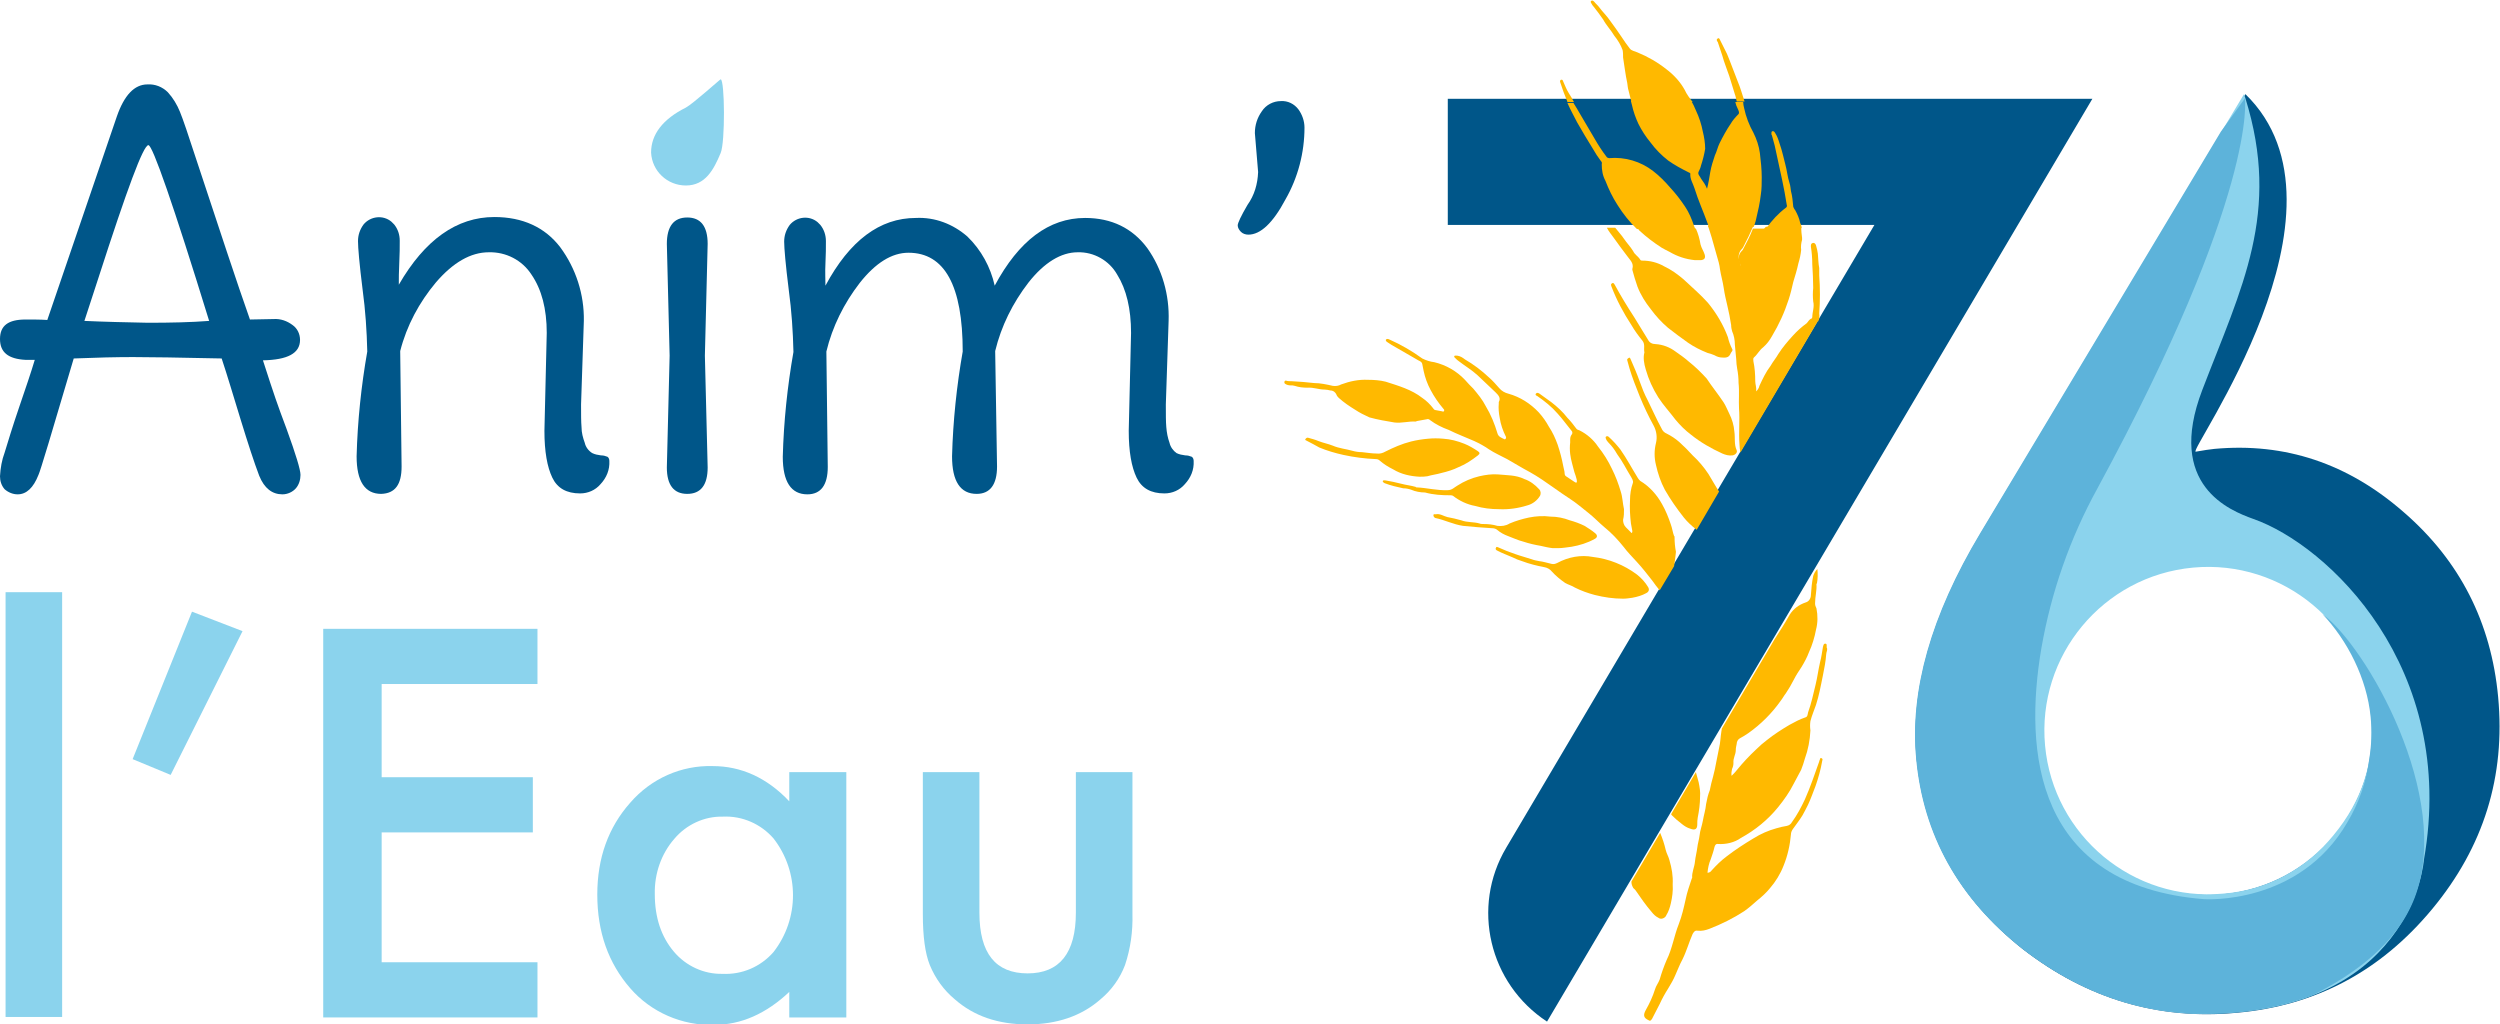 <?xml version="1.0" encoding="utf-8"?>
<!-- Generator: Adobe Illustrator 27.2.0, SVG Export Plug-In . SVG Version: 6.00 Build 0)  -->
<svg version="1.1" id="Calque_1" xmlns="http://www.w3.org/2000/svg" xmlns:xlink="http://www.w3.org/1999/xlink" x="0px" y="0px"
	 viewBox="0 0 539.1 220.9" style="enable-background:new 0 0 539.1 220.9;" xml:space="preserve">
<style type="text/css">
	.st0{fill:#005689;}
	.st1{fill:#8BD3ED;}
	.st2{fill:#FFB900;}
	.st3{fill:#5DB3DA;}
</style>
<path class="st0" d="M484.2,20.3L484.2,20.3c25.7,25-12.7,77.4-10.7,77.1c1.7-0.3,3-0.5,4-0.6c15.2-1.4,28.8,3.1,40.9,13.7
	c12,10.4,18.8,23.7,20.3,39.8c1.6,17.1-3.1,32.3-14.2,45.7c-11.1,13.4-25.1,20.9-42.2,22.4c-16.9,1.6-32.3-3-46.2-13.8
	c-13.6-10.8-21.2-24.5-22.8-40.9c-1.4-14.7,3.2-30.9,13.8-48.6L484.2,20.3z M511.5,154.7c-1.5-19.6-18.6-34.2-38.2-32.7
	c-19.6,1.5-34.2,18.6-32.7,38.2c1.5,19.6,18.6,34.2,38.2,32.7c0.3,0,0.6,0,0.9-0.1C498.8,190.9,513,173.9,511.5,154.7z"/>
<path class="st1" d="M522.7,185.4c7.3-41.6-20.8-67.9-36.8-73.5c-5-1.8-18.9-7.2-11-27.8c8.5-22.2,17-38.2,9.3-62.9
	c-0.1-0.3-0.2-0.6-0.3-0.9L427.1,115c-10.6,17.7-15.2,33.9-13.8,48.6c1.5,16.4,9.1,30.1,22.8,40.9c11.3,8.8,23.5,13.5,36.8,14.1
	C520.2,219.6,522.7,185.4,522.7,185.4z M503.2,180.1c-5.9,7.3-14.5,11.9-23.8,12.6c-19.4,1.8-36.6-12.5-38.4-31.9
	s12.5-36.6,31.9-38.4c19.4-1.8,36.6,12.5,38.4,31.9c0,0.1,0,0.2,0,0.3C512.1,164,509.5,172.5,503.2,180.1z"/>
<path class="st0" d="M404.2,48.5h-92V21.3h139l-117.6,199l0,0c-12.5-8.2-16.4-24.7-8.8-37.5L404.2,48.5z"/>
<path class="st2" d="M375.6,54.1c-0.7,0.7-0.9,1.8-0.4,2.7c0.2,0.5,0.1,1,0.5,1.5c0.4-0.6,0.7-1.3,0.9-2c0.5-1.1,1.1-2.2,1.7-3.3
	c0.7-1.2,1.5-2.4,2.3-3.5l0.2-0.2H378c-0.6,1.6-1.4,3.1-2.2,4.6C375.8,53.9,375.7,54,375.6,54.1z"/>
<path class="st2" d="M363.3,19.4c-1-1.8-2.4-3.3-4-4.5c-1.9-1.5-4-2.7-6.2-3.6c-0.6-0.3-1.3-0.3-1.7-0.9c-0.6-0.8-1.2-1.6-1.7-2.4
	c-0.8-1.2-1.6-2.3-2.4-3.4c-0.8-1.2-1.7-2-2.5-3.1c-0.3-0.4-0.7-0.7-1-1.1c-0.2-0.2-0.4-0.4-0.7-0.2c-0.2,0.2,0,0.4,0.1,0.6
	c0.1,0.2,0.3,0.5,0.5,0.7c0.7,0.9,1.4,1.8,2,2.7c0.7,1.3,1.7,2.3,2.4,3.5c0.8,1,1.4,2,1.8,3.1c0.1,0.5,0.1,1.1,0.1,1.6
	c0.3,1.8,0.5,3.7,0.9,5.5c0.1,0.6,0.1,1.1,0.3,1.7c0.2,0.8,0.4,1.6,0.6,2.4h13.2C364.3,21.1,363.7,20.3,363.3,19.4z"/>
<path class="st2" d="M374.7,17.5c-0.8-2-1.5-4-2.3-5.9c-0.5-1-1-2-1.5-3c-0.1-0.2-0.2-0.5-0.5-0.3s-0.2,0.4-0.1,0.6
	c0,0,0,0.1,0.1,0.1c0.3,1,0.7,2,1,3c0.4,1.5,1,2.9,1.5,4.4c0.4,1.3,0.8,2.6,1.2,3.9c0.2,0.5,0.3,1.1,0.4,1.6h1.7
	C375.7,20.4,375.3,18.9,374.7,17.5z"/>
<path class="st2" d="M392.1,69.4c0.2-0.6,0.3-1.2,0.2-1.8c0.2-2.7,0.2-5.5,0-8.2c0-0.5,0-1.1,0-1.6c-0.2-1-0.2-2-0.3-3.1
	c-0.1-0.6-0.2-1.2-0.4-1.8c-0.1-0.3-0.3-0.6-0.7-0.5s-0.4,0.4-0.4,0.8c0.2,1.2,0.3,2.5,0.3,3.8c0.1,1.7,0.2,3.4,0.2,5.1
	c-0.1,1-0.1,1.9,0,2.9c0.3,1.2-0.2,2.3-0.2,3.4c0,0.1-0.1,0.3-0.2,0.3c-0.5,0.2-0.7,0.7-1,1c-1.1,0.8-2.1,1.7-3,2.7
	c-1.1,1.2-2.2,2.5-3.1,3.9c-0.5,0.9-1.2,1.7-1.7,2.6c-1,1.3-1.7,2.8-2.4,4.3c-0.1,0.5-0.4,0.9-0.7,1.2c0.1-0.9-0.2-1.5-0.2-2.2
	c0-1.4-0.1-2.9-0.4-4.3c0-0.3-0.1-0.6,0.1-0.8c0.8-0.7,1.2-1.6,2-2.2c0.8-0.7,1.4-1.5,1.9-2.4c1.5-2.5,2.7-5.1,3.6-7.9
	c0.4-1.2,0.7-2.5,1-3.8c0.4-1.3,0.8-2.6,1.1-4c0.3-1,0.5-1.9,0.6-2.9c-0.1-0.7,0-1.5,0.2-2.2c0-0.1,0-0.2,0-0.4
	c-0.1-0.8-0.2-1.6-0.2-2.4h-7.6l-0.2,0.2c-0.9,1.1-1.6,2.3-2.3,3.5c-0.6,1.1-1.2,2.2-1.7,3.3c-0.3,0.7-0.6,1.4-0.9,2
	c-0.4-0.4-0.3-1-0.5-1.5c-0.5-0.9-0.3-2,0.4-2.7c0.1-0.1,0.2-0.2,0.3-0.4c0.8-1.5,1.5-3,2.2-4.6h-9.8c0.3,0.8,0.5,1.6,0.8,2.5
	c0.4,1.3,0.7,2.6,1.1,3.9c0.3,1,0.6,2,0.7,3c0.2,1.3,0.6,2.6,0.8,4s0.5,2.6,0.8,3.9s0.6,2.7,0.8,4.1c0,0.5,0.1,0.9,0.2,1.3
	c0.4,0.9,0.6,1.9,0.6,2.9c0.1,1,0.2,2.1,0.3,3.2c0,0.7,0.1,1.3,0.2,2c0.2,1,0.3,2.1,0.3,3.1c0.2,1.8,0,3.7,0.1,5.5
	c0.2,2.5-0.1,5.1,0.1,7.7c0,0.6,0.1,1.2,0.2,1.8l16.8-28.5C392.2,69.6,392.1,69.5,392.1,69.4z"/>
<path class="st2" d="M393.6,138.8c-0.4,0-0.4,0.4-0.5,0.7c-0.2,1.1-0.3,2.1-0.6,3.2c-0.4,1.7-0.6,3.4-1,5c-0.5,2-0.9,4-1.6,5.9
	c-0.1,0.4-0.1,1-0.6,1.1c-1.2,0.4-2.3,1-3.4,1.6c-1.7,1-3.4,2.1-4.9,3.3c-0.8,0.6-1.6,1.3-2.3,2c-1.5,1.4-2.9,2.9-4.2,4.5
	c-0.3,0.4-0.7,0.8-1.1,1.2c-0.1-0.5,0-1,0.1-1.5c0.2-0.4,0.3-0.8,0.3-1.3c-0.1-1,0.5-1.8,0.5-2.7c0-0.5,0.1-0.9,0.2-1.4
	c0-0.5,0.3-1,0.7-1.2c0.6-0.3,1.2-0.7,1.8-1.1c2.7-1.9,5.1-4.3,7-7c0.4-0.5,0.7-1.1,1.1-1.6c0.6-0.9,1.2-1.9,1.7-2.9
	c0.5-1,1.1-1.9,1.7-2.8c0.6-1,1.2-2.1,1.6-3.2c0.7-1.5,1.2-3.2,1.5-4.8c0.4-1.5,0.4-3.1,0.1-4.6c-0.2-0.4-0.3-0.7-0.3-1.1
	c0-1.4,0.4-2.8,0.3-4.1c0-0.1,0-0.1,0.1-0.2c0.2-1,0.2-2.1,0.1-3.1c-0.4,0.4-0.7,0.9-0.9,1.5c-0.3,1.4-0.4,2.7-0.5,4.1
	c0,0.7-0.4,1.4-1.1,1.6c-1.5,0.5-2.7,1.4-3.5,2.7c-1,1.8-2.1,3.5-3.2,5.2l-11.4,19.3l-0.1,0.6c-0.2,1.2-0.2,2.4-0.5,3.6
	c-0.2,1-0.4,2-0.6,3c-0.2,1.1-0.4,2.1-0.7,3.2c-0.3,1-0.5,1.9-0.7,2.9c-0.4,1-0.6,1.9-0.8,3c-0.1,1.2-0.5,2.4-0.7,3.6
	c-0.2,1.1-0.6,2.1-0.7,3.1c-0.1,0.9-0.4,1.8-0.5,2.7s-0.4,2-0.5,3c-0.1,1.2-0.7,2.3-0.6,3.5c0,0.1-0.1,0.1-0.1,0.2
	c-0.5,1.5-1,2.9-1.3,4.4c-0.4,1.8-0.8,3.6-1.5,5.4c-1,2.5-1.4,5.3-2.6,7.7c-0.6,1.4-1.1,2.8-1.5,4.2c-0.3,0.8-0.8,1.4-1,2.1
	c-0.5,1.6-1.2,3.1-2,4.5c-0.6,1.1-0.5,1.7,0.6,2.2c0.2,0.2,0.5,0.1,0.6-0.1c0,0,0-0.1,0.1-0.1c0.6-1.1,1.1-2.2,1.7-3.3
	c0.5-1.1,1.1-2.2,1.8-3.3c0.6-1,1.2-2,1.6-3c0.5-1.1,0.9-2.2,1.5-3.3c0.9-1.8,1.4-3.7,2.2-5.5c0.3-0.5,0.5-0.8,1.1-0.7
	c0.9,0.1,1.7-0.1,2.5-0.4c2.6-1,5.2-2.3,7.5-3.8c1-0.7,1.9-1.5,2.8-2.3c1-0.8,2-1.7,2.8-2.7c1.2-1.4,2.2-3,2.9-4.8
	c0.9-2.2,1.4-4.5,1.6-6.8c0-0.4,0.2-0.8,0.4-1.1c0.7-1,1.5-2,2.1-3c0.4-0.7,0.8-1.5,1.2-2.3c0.6-1.3,1.1-2.7,1.6-4
	c0.6-1.7,1.1-3.5,1.4-5.2c0-0.3,0.3-0.6-0.1-0.8s-0.3,0.4-0.5,0.6c0,0,0,0,0,0.1c-1,2.8-1.9,5.5-3.1,8.2c-0.8,1.7-1.7,3.4-2.8,4.9
	c-0.2,0.4-0.6,0.7-1.1,0.8c-0.7,0.1-1.5,0.3-2.2,0.5c-1.8,0.5-3.4,1.2-5,2.2c-2,1.2-4,2.5-5.8,3.9c-1.2,0.9-2.2,1.9-3.2,3
	c-0.2,0.3-0.5,0.5-0.9,0.5c0.1-1,0.3-2,0.7-2.9c0.3-0.9,0.6-1.7,0.8-2.6c0.1-0.4,0.3-0.8,0.8-0.7c1.7,0.1,3.5-0.3,4.9-1.3
	c3.1-1.7,5.8-3.9,8-6.6c1.3-1.6,2.5-3.3,3.4-5.1c0.5-1,1.1-2,1.6-3c0.3-0.8,0.6-1.6,0.8-2.4c0.7-1.9,1.1-4,1.2-6.1
	c-0.1-0.7-0.1-1.3,0-2c0.3-1.2,0.8-2.3,1.2-3.5c0.3-1,0.6-2,0.8-3c0.2-1.1,0.5-2.2,0.7-3.4c0.3-1.5,0.6-3,0.7-4.5
	c0-0.5,0.4-1,0.1-1.5C393.9,139.2,394,138.8,393.6,138.8z"/>
<path class="st2" d="M361.4,119c-0.2-1-0.3-2.1-0.3-3.2c0-0.1,0-0.2-0.1-0.2c-0.3-0.8-0.4-1.7-0.7-2.5c-0.5-1.5-1.1-3-1.9-4.4
	c-1.1-2-2.7-3.8-4.7-5c-0.2-0.2-0.4-0.4-0.5-0.6c-1.3-2.1-2.4-4.2-3.8-6.2c-0.8-1-1.6-1.9-2.5-2.7c-0.1-0.1-0.3-0.2-0.5-0.1
	c-0.2,0.1-0.2,0.3-0.1,0.5c0.1,0.3,0.3,0.6,0.6,0.9c0.7,0.7,1.3,1.5,1.8,2.4c1.2,1.6,2,3.3,3,4.9c0.2,0.4,0.6,0.9,0.4,1.4
	c-0.4,1.1-0.6,2.4-0.6,3.6c-0.1,1.7,0,3.4,0.2,5.1c0.1,0.5,0.2,1.1,0.3,1.6c0,0.1,0,0.3-0.1,0.4s-0.2-0.1-0.3-0.2
	c-0.4-0.4-0.7-0.7-1-1c-0.4-0.4-0.6-1-0.6-1.6c0.2-0.8,0.2-1.5,0.2-2.3c-0.3-1.3-0.3-2.6-0.7-3.8c-0.5-1.7-1.1-3.3-1.9-4.9
	c-0.8-1.7-1.8-3.3-3-4.8c-1-1.5-2.4-2.7-4-3.5c-0.2-0.1-0.5-0.1-0.7-0.4c-0.6-0.8-1.2-1.6-1.9-2.3c-1-1.3-2.2-2.4-3.5-3.4
	c-0.8-0.6-1.7-1.2-2.5-1.8c-0.3-0.2-0.6-0.3-0.8,0c-0.2,0.3,0.1,0.4,0.3,0.5c1.6,1.1,3.1,2.3,4.4,3.8c1.1,1.2,2,2.5,3,3.7
	c0.2,0.2,0.2,0.5,0.1,0.7c-0.5,0.6-0.4,1.2-0.4,1.8c-0.1,0.8-0.1,1.7,0,2.5c0.1,0.7,0.2,1.3,0.4,2c0.2,0.6,0.3,1.3,0.5,1.9
	c0.2,0.6,0.4,1.1,0.5,1.6c0,0.2,0.1,0.4,0,0.6s-0.3,0-0.5-0.1c-0.6-0.4-1.2-0.8-1.8-1.2c-0.2-0.1-0.3-0.4-0.3-0.6
	c0-0.5-0.2-1-0.3-1.6c-0.3-1.6-0.7-3.1-1.2-4.6c-0.5-1.4-1.1-2.7-1.9-3.9c-0.6-1.1-1.3-2.1-2.2-3.1c-1.8-1.9-4-3.3-6.5-4
	c-0.8-0.2-1.5-0.6-2-1.2c-0.7-0.8-1.4-1.6-2.2-2.3c-1.6-1.5-3.3-2.8-5.2-3.9c-0.5-0.4-1-0.7-1.6-0.8c-0.2,0-0.6-0.1-0.7,0.1
	c-0.1,0.2,0.2,0.4,0.3,0.5c0.2,0.2,0.4,0.4,0.7,0.6c1.3,1,2.8,1.9,4,3s2.6,2.5,3.9,3.7c0.6,0.6,1.2,1.2,0.7,2.1c0,0.1,0,0.2,0,0.3
	c-0.1,1,0,2.1,0.2,3.1c0.2,1.4,0.7,2.8,1.3,4c0.1,0.1,0.1,0.3,0,0.5c-0.1,0.1-0.2,0.2-0.3,0.1c-0.6-0.3-1.3-0.5-1.5-1.3
	c-0.6-2-1.4-4-2.5-5.8c-0.7-1.4-1.7-2.6-2.7-3.8c-0.6-0.6-1.2-1.2-1.8-1.9c-1.8-1.9-4.1-3.2-6.6-3.8c-0.9-0.1-1.8-0.4-2.6-0.8
	c-2.2-1.6-4.6-3-7.1-4.1c-0.2-0.1-0.5-0.2-0.7,0c-0.2,0.2,0.1,0.5,0.3,0.6c0.6,0.4,1.2,0.8,1.8,1.1c1.5,0.9,3,1.7,4.5,2.6
	c0.4,0.3,1.1,0.4,1.2,1c0.1,0.6,0.2,1,0.3,1.5c0.3,1.4,0.8,2.8,1.5,4.1c0.8,1.5,1.7,2.8,2.8,4.1c0.1,0.1,0.2,0.2,0.1,0.4
	s-0.2,0.2-0.4,0.1c-0.5-0.1-1-0.2-1.6-0.3c-0.1-0.1-0.3-0.2-0.3-0.3c-0.7-0.9-1.5-1.7-2.4-2.3c-2.3-1.8-5.1-2.6-7.9-3.5
	c-1.2-0.3-2.5-0.4-3.8-0.4c-2-0.1-3.9,0.3-5.8,1c-0.5,0.3-1.2,0.4-1.8,0.3c-1.3-0.3-2.7-0.6-4-0.6c-1.6-0.2-3.2-0.3-4.9-0.4
	c-0.4,0-0.8,0-1.1-0.1c-0.1-0.1-0.3,0-0.4,0.1c0,0,0,0.1,0,0.1c-0.1,0.2,0,0.4,0.2,0.5c0,0,0,0,0,0c0.3,0.2,0.7,0.3,1.1,0.3
	c0.3,0,0.6,0,0.9,0.1c0.9,0.3,1.8,0.4,2.8,0.4c1.2-0.1,2.4,0.4,3.6,0.4c0.4,0,0.9,0.1,1.3,0.2c0.6,0,1.1,0.4,1.3,0.9
	c0.1,0.3,0.3,0.5,0.5,0.7c1.1,1,2.3,1.8,3.6,2.6c0.9,0.6,1.9,1.1,3,1.6c1.8,0.5,3.6,0.8,5.4,1.1c1.5,0.2,3.1-0.3,4.6-0.2
	c0.1,0,0.2-0.1,0.2-0.1c0.7-0.1,1.5-0.3,2.2-0.4c0.2-0.1,0.5,0,0.7,0.2c1.2,0.9,2.6,1.6,4,2.1c1.8,0.9,3.7,1.6,5.5,2.4
	c1.1,0.5,2.2,1.1,3.2,1.8c1.2,0.8,2.6,1.4,3.9,2.1c1.6,0.9,3.2,1.9,4.9,2.8c1.8,1,3.5,2.2,5.2,3.4c1.1,0.8,2.3,1.6,3.5,2.4
	c1.4,0.9,2.5,1.9,3.8,2.9s2.4,2.2,3.6,3.2c1.5,1.2,2.9,2.7,4.1,4.2c0.9,1.2,1.9,2.2,2.9,3.3c1.2,1.3,2.2,2.6,3.3,4
	c0.5,0.7,1,1.4,1.6,2.1l3.1-5.2C361.2,120.9,361.3,119.9,361.4,119z"/>
<path class="st2" d="M338.3,20.1c-0.5-0.8-0.8-1.6-1.2-2.5c-0.1-0.2-0.1-0.5-0.5-0.4c-0.3,0.2-0.2,0.4-0.1,0.7
	c0.4,1.3,0.9,2.6,1.4,3.8c0,0.1,0.1,0.2,0.1,0.3h1.4C339.1,21.4,338.7,20.7,338.3,20.1z"/>
<path class="st2" d="M353.5,49.7c1.5,1.4,3.1,2.6,4.8,3.7c0.5,0.3,1.1,0.6,1.7,0.9c1.7,1,3.5,1.6,5.5,1.8c0.4,0,0.8,0,1.3,0
	c0.8-0.1,1-0.5,0.8-1.2s-0.7-1.4-0.9-2.2c-0.2-1.2-0.5-2.3-1-3.4h-12.6C353.2,49.3,353.4,49.5,353.5,49.7z"/>
<path class="st2" d="M354.9,79.7c0.6,2.1,1.5,4.1,2.7,6c1.1,1.7,2.5,3.2,3.7,4.8c1,1.2,2.1,2.3,3.3,3.2c2.1,1.7,4.4,3,6.8,4.1
	c0.7,0.3,1.4,0.5,2.2,0.4c0.6-0.1,1.1-0.6,0.9-1.1c-0.6-1.3-0.3-2.7-0.5-4c-0.1-1.4-0.5-2.7-1.1-3.9c-0.4-0.8-0.7-1.6-1.2-2.4
	c-1.2-1.8-2.5-3.4-3.7-5.2c-1.2-1.3-2.4-2.5-3.8-3.6c-0.9-0.8-1.9-1.5-2.9-2.2c-1.2-0.9-2.7-1.5-4.3-1.6c-0.7,0-1.3-0.3-1.6-0.9
	c-1-1.6-2-3.3-3-4.9c-1.5-2.3-2.9-4.6-4.2-7c-0.2-0.3-0.3-0.5-0.6-0.3s-0.2,0.4-0.1,0.7c1.1,2.9,2.6,5.7,4.3,8.3
	c0.7,1.2,1.5,2.3,2.4,3.4c0.6,0.8,0.2,1.6,0.4,2.5C354.3,77.1,354.5,78.4,354.9,79.7z"/>
<path class="st2" d="M348,51.3c0.9,1.3,1.9,2.6,2.8,3.8c0.6,0.9,1.6,1.6,1.2,2.9c0,0.1,0,0.2,0,0.2c0.3,1.2,0.7,2.4,1.1,3.6
	c0.7,1.8,1.7,3.4,2.9,4.9c1.1,1.5,2.3,2.8,3.7,4c1.4,1.1,2.9,2.2,4.3,3.2c1.3,0.9,2.7,1.6,4.2,2.2c0.5,0.1,1,0.3,1.5,0.5
	c0.5,0.3,1.1,0.5,1.7,0.5c1.1,0.1,1.5-0.2,1.8-0.9c0.1-0.3,0.6-0.6,0.3-1c-0.4-0.8-0.7-1.6-0.9-2.5c-1-2.7-2.5-5.2-4.3-7.4
	c-1.6-1.8-3.5-3.4-5.3-5.1c-1.3-1.1-2.7-2.1-4.2-2.8c-1.4-0.8-3-1.2-4.6-1.2c-0.2,0-0.4,0-0.5-0.2c-0.4-0.7-1.2-1.1-1.5-1.8
	c-0.6-1-1.4-1.8-2-2.7s-1.3-1.6-1.9-2.4h-1.8C346.9,49.9,347.5,50.6,348,51.3z"/>
<path class="st2" d="M368.4,102.2c-1-1.5-2.1-2.8-3.4-4c-0.9-1-1.9-2-2.9-2.9c-0.8-0.7-1.7-1.3-2.7-1.8c-0.5-0.2-0.9-0.6-1.1-1.1
	c-1.1-2-2-4.1-3-6.1c-0.7-1.3-1.2-2.6-1.7-4c-0.6-1.7-1.3-3.3-2-4.9c-0.1-0.2-0.2-0.4-0.4-0.2c-0.2,0.1-0.4,0.3-0.3,0.5
	c0.2,0.6,0.3,1.2,0.5,1.8c0.6,2,1.4,4,2.2,6c0.9,2.2,1.9,4.3,3,6.3c0.6,1.1,0.8,2.5,0.5,3.7c-0.4,1.6-0.4,3.2,0,4.8
	c0.4,1.8,1,3.6,1.9,5.3c1.2,2.1,2.6,4.1,4.1,6c0.8,1,1.7,1.8,2.7,2.6h0.1l4.8-8.2C369.9,104.8,369.2,103.5,368.4,102.2z"/>
<path class="st2" d="M306.1,102.8c0.6,0,1.1,0,1.7-0.1c1-0.3,2-0.4,3-0.7c1.3-0.3,2.6-0.7,3.8-1.3c1.5-0.6,2.8-1.5,4.1-2.5
	c0.5-0.4,0.4-0.6,0-0.9c-0.9-0.6-1.9-1.2-2.9-1.6c-1.5-0.6-3-1-4.6-1.1c-1.1-0.1-2.2-0.1-3.2,0c-1.2,0.1-2.5,0.3-3.7,0.6
	c-2,0.5-3.8,1.3-5.6,2.2c-0.5,0.3-1.2,0.5-1.8,0.4c-1.1,0-2.2-0.2-3.2-0.3c-0.7,0-1.4-0.1-2.1-0.3c-1.4-0.4-2.8-0.5-4.2-1.1
	c-1-0.4-2.1-0.6-3.1-1c-0.7-0.3-1.5-0.5-2.2-0.7c-0.2-0.1-0.5,0.1-0.6,0.3c-0.1,0.2,0,0.2,0.2,0.3c1,0.5,1.9,1,2.8,1.5
	c1.7,0.7,3.4,1.2,5.2,1.6c2.3,0.5,4.6,0.8,7,0.9c0.3,0,0.6,0.1,0.8,0.3c0.9,0.8,1.9,1.4,2.9,1.9
	C302.2,102.3,304.2,102.7,306.1,102.8z"/>
<path class="st2" d="M335.8,121.4c-0.4,0.2-0.8,0.3-1.2,0.2c-0.9-0.2-1.8-0.5-2.7-0.6c-0.5-0.1-1.1-0.2-1.6-0.4
	c-1.2-0.4-2.4-0.7-3.5-1.1c-1.2-0.4-2.5-0.9-3.8-1.5c-0.3-0.1-0.3-0.1-0.4,0.1c-0.2,0.3,0,0.5,0.2,0.6c1.1,0.6,2.3,1,3.4,1.5
	c0.6,0.3,1.3,0.6,2,0.8c1.6,0.6,3.2,1,4.8,1.3c0.6,0.1,1.2,0.4,1.6,0.9c0.9,1,1.9,1.8,2.9,2.5c0.7,0.4,1.5,0.6,2.1,1
	c1.4,0.7,2.8,1.2,4.3,1.6c2,0.5,4,0.8,6.1,0.8c0.7,0,1.3-0.1,2-0.2c1.1-0.2,2.1-0.5,3-1c0.6-0.3,0.7-0.8,0.4-1.3
	c-0.6-1-1.4-1.9-2.4-2.7c-2.8-2.1-6.1-3.4-9.5-3.8C340.9,119.6,338.2,120.1,335.8,121.4z"/>
<path class="st2" d="M312.7,106.8c0.2,0,0.4,0,0.6,0.1c1.4,1.1,3.1,1.9,4.8,2.2c1.7,0.5,3.4,0.7,5.2,0.7c2,0.1,4.1-0.2,6-0.8
	c1.2-0.3,2.2-1.1,2.8-2.1c0.2-0.4,0.2-1-0.2-1.4c-0.9-1-2-1.8-3.2-2.2c-1.8-0.9-3.8-0.8-5.7-1c-1.3-0.1-2.7,0.1-4,0.4
	c-1.7,0.4-3.3,1.1-4.7,2c-0.7,0.4-1.2,1-2.1,1c-2.3,0.1-4.5-0.5-6.7-0.6c-0.1,0-0.2,0-0.2-0.1c-1-0.3-2.1-0.4-3.2-0.7
	s-2.2-0.5-3.3-0.7c-0.2,0-0.5-0.1-0.6,0.1s0.2,0.4,0.4,0.5c1.3,0.5,2.6,0.8,4,1.1c0.6,0,1.1,0.1,1.7,0.3c0.9,0.4,2,0.6,3,0.6
	C309.1,106.7,310.9,106.8,312.7,106.8z"/>
<path class="st2" d="M321.7,113.9c0.4,0,0.9,0.1,1.2,0.4c0.7,0.6,1.5,1,2.3,1.3c1.1,0.4,2.1,0.9,3.3,1.2c1.2,0.4,2.5,0.7,3.7,0.9
	c0.9,0.2,1.7,0.4,2.6,0.5h1.3c0.9,0,1.9-0.2,2.8-0.3c1.7-0.3,3.4-0.8,5-1.7c0.6-0.3,0.6-0.8,0.1-1.2c-0.7-0.6-1.5-1.1-2.3-1.6
	c-1-0.5-2.1-0.9-3.2-1.2c-1.3-0.5-2.7-0.8-4.2-0.8c-1.5-0.2-3.1-0.1-4.6,0.2c-1.4,0.3-2.8,0.7-4.2,1.3c-0.8,0.5-1.7,0.6-2.6,0.5
	c-1-0.3-2-0.4-3-0.4c-0.3,0-0.6,0-0.8-0.1c-1.3-0.4-2.7-0.2-4-0.7c-1-0.3-2-0.5-3-0.7c-0.8-0.2-1.6-0.8-2.5-0.6
	c-0.2,0-0.5-0.1-0.5,0.2c0,0.3,0.2,0.5,0.4,0.6c2,0.4,3.9,1.4,6,1.7C317.7,113.6,319.7,113.8,321.7,113.9z"/>
<path class="st2" d="M352.1,191.3c0.1,0.3,0.4,0.4,0.6,0.7c1.1,1.6,2.2,3.2,3.5,4.7c0.4,0.5,0.8,0.9,1.4,1.2
	c0.5,0.4,1.2,0.2,1.6-0.3c0-0.1,0.1-0.1,0.1-0.2c0.5-0.8,0.8-1.7,1-2.6c0.3-1.3,0.5-2.7,0.4-4.1c0.1-1.8-0.2-3.5-0.7-5.2
	c-0.2-0.8-0.6-1.4-0.8-2.2c-0.3-1.3-0.7-2.5-1.2-3.7l-6.2,10.5C351.8,190.6,351.9,190.9,352.1,191.3z"/>
<path class="st2" d="M360.4,175.7c0.7,0.7,1.5,1.4,2.3,2c0.5,0.4,1.1,0.8,1.8,1c1,0.4,1.5,0.1,1.5-0.9c0-0.5,0-1,0.1-1.5
	c0.3-1.5,0.5-3,0.5-4.5c0.1-1-0.1-2.1-0.3-3.1c-0.2-0.7-0.4-1.5-0.6-2.2l-5.3,9L360.4,175.7z"/>
<path class="st2" d="M378.7,47.2c0.4-1.7,0.8-3.4,1-5.2c0.2-1.2,0.2-2.5,0.2-3.8c0-1.7-0.2-3.5-0.4-5.2c-0.2-1.5-0.7-3-1.4-4.4
	c-0.9-1.6-1.6-3.4-2-5.3c-0.1-0.4-0.2-0.9-0.2-1.3h-1.7c0.1,0.5,0.3,1,0.5,1.4c0.2,0.4,0.5,1,0.1,1.3c-0.6,0.6-1.2,1.3-1.6,2
	c-0.9,1.3-1.7,2.8-2.4,4.2c-0.4,0.8-0.6,1.8-1,2.6c-0.4,1.2-0.8,2.4-1,3.6c-0.2,1.2-0.4,2.5-0.7,3.6c-0.3-0.8-0.8-1.5-1.3-2.2
	c-0.2-0.5-0.8-0.9-0.5-1.5c0.2-0.4,0.4-0.8,0.5-1.3c0.4-1.2,0.7-2.4,0.9-3.6c0-1.2-0.2-2.5-0.5-3.7c-0.3-1.6-0.8-3.1-1.5-4.6
	c-0.3-0.7-0.6-1.4-1-2h-13c0.1,0.3,0.1,0.6,0.2,0.8c0.3,1.4,0.8,2.8,1.4,4.1c0.7,1.4,1.6,2.8,2.6,4c1.1,1.5,2.4,2.8,3.8,3.9
	c1.4,1,2.9,1.8,4.5,2.6c0.1,0.1,0.3,0,0.3,0.3c-0.1,1.1,0.6,2.1,0.9,3.1c0.8,2.6,1.9,5,2.8,7.5c0.1,0.2,0.2,0.5,0.2,0.8h9.8
	C378.3,48.5,378.6,47.8,378.7,47.2z"/>
<path class="st2" d="M388.2,48.1c-0.2-1-0.6-1.9-1.1-2.8c-0.2-0.2-0.3-0.5-0.4-0.7c-0.1-1.1-0.2-2.3-0.5-3.4
	c-0.1-0.6-0.1-1.1-0.3-1.7c-0.2-0.7-0.4-1.4-0.5-2.1c-0.2-1.3-0.6-2.6-0.9-3.9c-0.2-0.9-0.5-1.8-0.8-2.7c-0.2-0.7-0.5-1.5-0.9-2.1
	c-0.1-0.2-0.3-0.5-0.6-0.4s-0.2,0.5-0.2,0.7c0,0.1,0.1,0.1,0.1,0.2c0.2,0.7,0.4,1.4,0.6,2.2c0.3,1.2,0.5,2.5,0.8,3.7
	s0.5,2.5,0.8,3.7c0.4,1.8,0.7,3.6,1,5.4c0.1,0.2,0,0.5-0.2,0.6c-1.6,1.2-3,2.7-4.2,4.4h7.6C388.5,48.8,388.4,48.5,388.2,48.1z"/>
<path class="st2" d="M363.4,44.6c-1-1.5-2-2.8-3.2-4.1c-1.1-1.3-2.4-2.6-3.7-3.6c-2.7-2.1-6.1-3.1-9.5-2.8c-0.2,0-0.4-0.1-0.5-0.2
	c-1-1.3-1.9-2.7-2.7-4.1c-1-1.7-2-3.4-3-5.1c-0.5-0.9-1-1.7-1.5-2.5H338c0.6,1.4,1.4,2.8,2.1,4.2c1.1,1.9,2.2,3.8,3.4,5.7
	c0.5,0.9,1.1,1.8,1.7,2.6c0.2,0.2,0.3,0.4,0.2,0.7c0,1.3,0.2,2.5,0.8,3.6c0.7,1.8,1.5,3.5,2.6,5.2c1.2,1.9,2.6,3.7,4.2,5.2h12.6
	c-0.1-0.2-0.2-0.4-0.3-0.7C364.8,47.2,364.2,45.8,363.4,44.6z"/>
<path class="st3" d="M500.8,132.4c5.4,5.7,9.6,13.9,10.4,22.2c0.3,3,0.2,6.1-0.3,9.1c-0.6,4.8-2.2,9.4-4.7,13.6
	c-10.4,18-30.9,16.6-30.9,16.6c-36.5-2.9-38.9-31.8-35.1-54.1c2.1-12.1,6.2-23.8,12.1-34.5c34.6-63.8,31.8-84.1,31.8-84.1l-5.2,7.2
	L427,115c-10.6,17.7-15.2,33.9-13.8,48.6c1.5,16.4,9.1,30.1,22.8,40.9c13.9,10.8,29.2,15.4,46.2,13.8c5.6-0.5,11-1.7,16.3-3.6
	c9.2-4.6,18.4-11.2,22.2-21.1C529,171.8,510.2,139.3,500.8,132.4z"/>
<path class="st0" d="M53.9,68.9l5.1-0.1c1.5-0.1,2.9,0.4,4.1,1.3c1,0.7,1.6,1.9,1.6,3.2c0,2.9-2.7,4.3-8,4.4
	c1.2,3.7,2.1,6.5,2.7,8.2s1.4,4,2.4,6.6c2,5.5,3,8.8,3,9.9c0,1-0.3,2.1-1,2.9c-0.7,0.8-1.8,1.3-2.9,1.3c-2.2,0-3.9-1.3-5-4
	c-1.1-2.9-2.4-6.9-4-12.1s-2.9-9.6-4.1-13.2c-9.2-0.2-15.6-0.3-19.1-0.3s-7.9,0.1-12.8,0.3c-4.7,15.9-7.2,24.3-7.6,25.1
	c-1.1,2.8-2.6,4.2-4.5,4.2c-1,0-2-0.4-2.8-1.1c-0.7-0.8-1-1.8-1-2.8c0.1-1.8,0.4-3.5,1-5.1c0.7-2.3,1.7-5.6,3.1-9.7
	c1.4-4.1,2.6-7.6,3.4-10.3H5.5C1.8,77.4,0,76,0,73.1s1.8-4.2,5.5-4.2c1.8,0,3.3,0,4.7,0.1c0.2-0.6,5.2-15.2,15-43.9
	c1.6-4.6,3.8-6.9,6.6-6.9c1.6-0.1,3.2,0.5,4.4,1.7c1.1,1.2,2,2.7,2.6,4.2c0.7,1.7,1.8,5,3.4,9.9C47.3,49.4,51.1,61,53.9,68.9z
	 M18.2,69.2c4.3,0.2,8.8,0.3,13.7,0.4c4.9,0,9.3-0.1,13.2-0.4C37.3,43.9,32.9,31.3,32,31.3c-1.1,0-4.6,9.5-10.7,28.4L18.2,69.2z"/>
<path class="st0" d="M125.9,69.2l-0.6,18c0,2.1,0,3.8,0.1,4.9c0,1.2,0.3,2.3,0.7,3.4c0.2,0.9,0.8,1.7,1.6,2.2
	c0.6,0.3,1.2,0.4,1.9,0.5c0.5,0,0.9,0.1,1.4,0.3c0.3,0.2,0.4,0.6,0.4,0.9c0.1,1.9-0.6,3.6-1.9,5c-1.1,1.3-2.7,2-4.4,2
	c-2.9,0-4.9-1.1-6-3.4s-1.7-5.6-1.7-10.1l0.5-21.1c0-5.2-1.1-9.4-3.3-12.6c-2-3.1-5.5-4.9-9.2-4.8c-3.9,0-7.7,2.2-11.4,6.5
	c-3.6,4.3-6.3,9.3-7.7,14.8l0.3,24.9c0,3.9-1.4,5.8-4.4,5.9c-3.5,0-5.3-2.7-5.3-8.1c0.2-7.6,1-15.2,2.3-22.6
	c-0.1-4.4-0.4-8.9-1-13.3c-0.7-5.6-1-9.1-1-10.5c0-1.3,0.4-2.5,1.2-3.6c1.5-1.8,4.2-2.1,6-0.6c0.2,0.2,0.4,0.4,0.6,0.6
	c0.8,1,1.2,2.2,1.2,3.5c0,1.3,0,2.9-0.1,4.8S86,60.1,86,61.4c5.6-9.7,12.5-14.6,20.6-14.6c6.1,0,10.9,2.2,14.2,6.5
	C124.2,57.9,126,63.5,125.9,69.2z"/>
<path class="st0" d="M148.8,26.5c1.4-0.1,2.7,0.5,3.5,1.6c0.8,1.1,1.2,2.5,1.1,3.9c0,1.7-0.6,3.3-1.6,4.7c-0.8,1.4-2.3,2.3-4,2.4
	c-1.4,0.1-2.8-0.5-3.6-1.6c-0.9-1.2-1.3-2.7-1.2-4.2c0-1.7,0.6-3.3,1.7-4.6C145.7,27.3,147.2,26.5,148.8,26.5z M152,76.7l0.6,24.1
	c0,3.8-1.5,5.7-4.4,5.7s-4.4-1.9-4.4-5.7l0.6-24.1l-0.6-24.1c0-3.8,1.5-5.7,4.4-5.7s4.4,1.9,4.4,5.7L152,76.7z"/>
<path class="st0" d="M252,69.2l-0.6,18c0,2.1,0,3.8,0.1,4.9c0.1,1.2,0.3,2.3,0.7,3.4c0.2,0.9,0.8,1.7,1.5,2.2
	c0.6,0.3,1.2,0.4,1.9,0.5c0.5,0,0.9,0.1,1.4,0.3c0.3,0.2,0.4,0.6,0.4,0.9c0.1,1.9-0.6,3.6-1.9,5c-1.1,1.3-2.7,2-4.4,2
	c-2.9,0-4.9-1.1-6-3.4c-1.1-2.3-1.7-5.6-1.7-10.1l0.5-21.1c0-5.2-1-9.4-3-12.6c-1.7-3-5-4.9-8.5-4.8c-3.6,0-7.2,2.2-10.6,6.5
	c-3.4,4.4-5.9,9.4-7.2,14.8l0.4,24.9c0,3.9-1.5,5.9-4.4,5.9c-3.5,0-5.3-2.7-5.3-8.1c0.2-7.6,1-15.2,2.3-22.6
	c0-14.2-3.9-21.3-11.7-21.3c-3.6,0-7.1,2.2-10.5,6.5c-3.4,4.4-5.9,9.4-7.2,14.8l0.3,24.9c0,3.9-1.5,5.9-4.4,5.9
	c-3.5,0-5.3-2.7-5.3-8.1c0.2-7.6,1-15.2,2.3-22.6c-0.1-4.4-0.4-8.9-1-13.3c-0.7-5.6-1-9.1-1-10.5c0-1.3,0.4-2.5,1.2-3.6
	c1.5-1.8,4.2-2.1,6-0.6c0.2,0.2,0.4,0.4,0.6,0.6c0.8,1,1.2,2.2,1.2,3.5c0,1.3,0,2.9-0.1,4.8s0,3.5,0,4.8
	c5.2-9.7,11.7-14.6,19.5-14.6c4.1-0.2,8,1.3,11.1,4c3,2.9,5,6.6,5.9,10.6c5.2-9.7,11.7-14.6,19.5-14.6c5.7,0,10.2,2.2,13.4,6.5
	C250.6,58,252.2,63.6,252,69.2z"/>
<path class="st0" d="M271.3,37.1l-0.7-8.4c0-1.7,0.5-3.3,1.5-4.7c0.9-1.4,2.5-2.2,4.1-2.2c1.5-0.1,2.9,0.6,3.8,1.8
	c0.8,1.1,1.3,2.5,1.3,3.9c0,5.4-1.4,10.8-4.1,15.5c-2.7,5.1-5.4,7.6-8,7.6c-0.6,0-1.2-0.2-1.6-0.6c-0.4-0.4-0.7-0.9-0.7-1.4
	c0-0.5,0.7-2,2.1-4.4C270.5,42.1,271.2,39.7,271.3,37.1z"/>
<path class="st1" d="M140.4,32.9c0-3.9,2.5-7.2,7.5-9.7c1.5-0.8,7.5-6.2,7.5-6.1c0.9,0.1,1,13.6,0,15.9c-1.5,3.6-3.3,7-7.5,7
	C143.9,40,140.6,36.9,140.4,32.9z"/>
<path class="st1" d="M13.4,127.7v91.6H1.2v-91.6H13.4z"/>
<path class="st1" d="M41.4,131.9l10.9,4.2l-15.5,31l-8.2-3.4L41.4,131.9z"/>
<path class="st1" d="M115.9,147.5H82.3v20.1h32.6v11.9H82.3v28h33.6v11.9H69.7v-83.8h46.2V147.5z"/>
<path class="st1" d="M170.2,166.5h12.3v52.9h-12.3v-5.5c-5,4.7-10.4,7.1-16.2,7.1c-6.9,0.2-13.6-2.7-18.1-7.9
	c-4.7-5.4-7.1-12.1-7.1-20.2c0-7.9,2.4-14.5,7.1-19.8c4.5-5.2,11-8.1,17.8-7.9c6.1,0,11.7,2.5,16.5,7.6V166.5z M141.2,192.8
	c0,5.1,1.4,9.2,4.1,12.4c2.6,3.1,6.5,4.9,10.5,4.8c4.2,0.2,8.2-1.5,11-4.7c5.6-7.2,5.6-17.3,0-24.5c-2.7-3.1-6.7-4.9-10.9-4.7
	c-4-0.1-7.9,1.7-10.5,4.8C142.6,184.1,141.1,188.4,141.2,192.8L141.2,192.8z"/>
<path class="st1" d="M211.2,166.5v30.3c0,8.8,3.5,13.1,10.4,13.1c6.9,0,10.4-4.4,10.4-13.1v-30.3h12.2v30.6c0.1,3.7-0.4,7.4-1.6,11
	c-1.1,2.9-2.9,5.4-5.3,7.4c-4.1,3.6-9.4,5.4-15.7,5.4c-6.4,0-11.6-1.8-15.7-5.4c-2.4-2-4.2-4.5-5.4-7.4c-1-2.5-1.5-6.1-1.5-11v-30.6
	H211.2z"/>
</svg>
